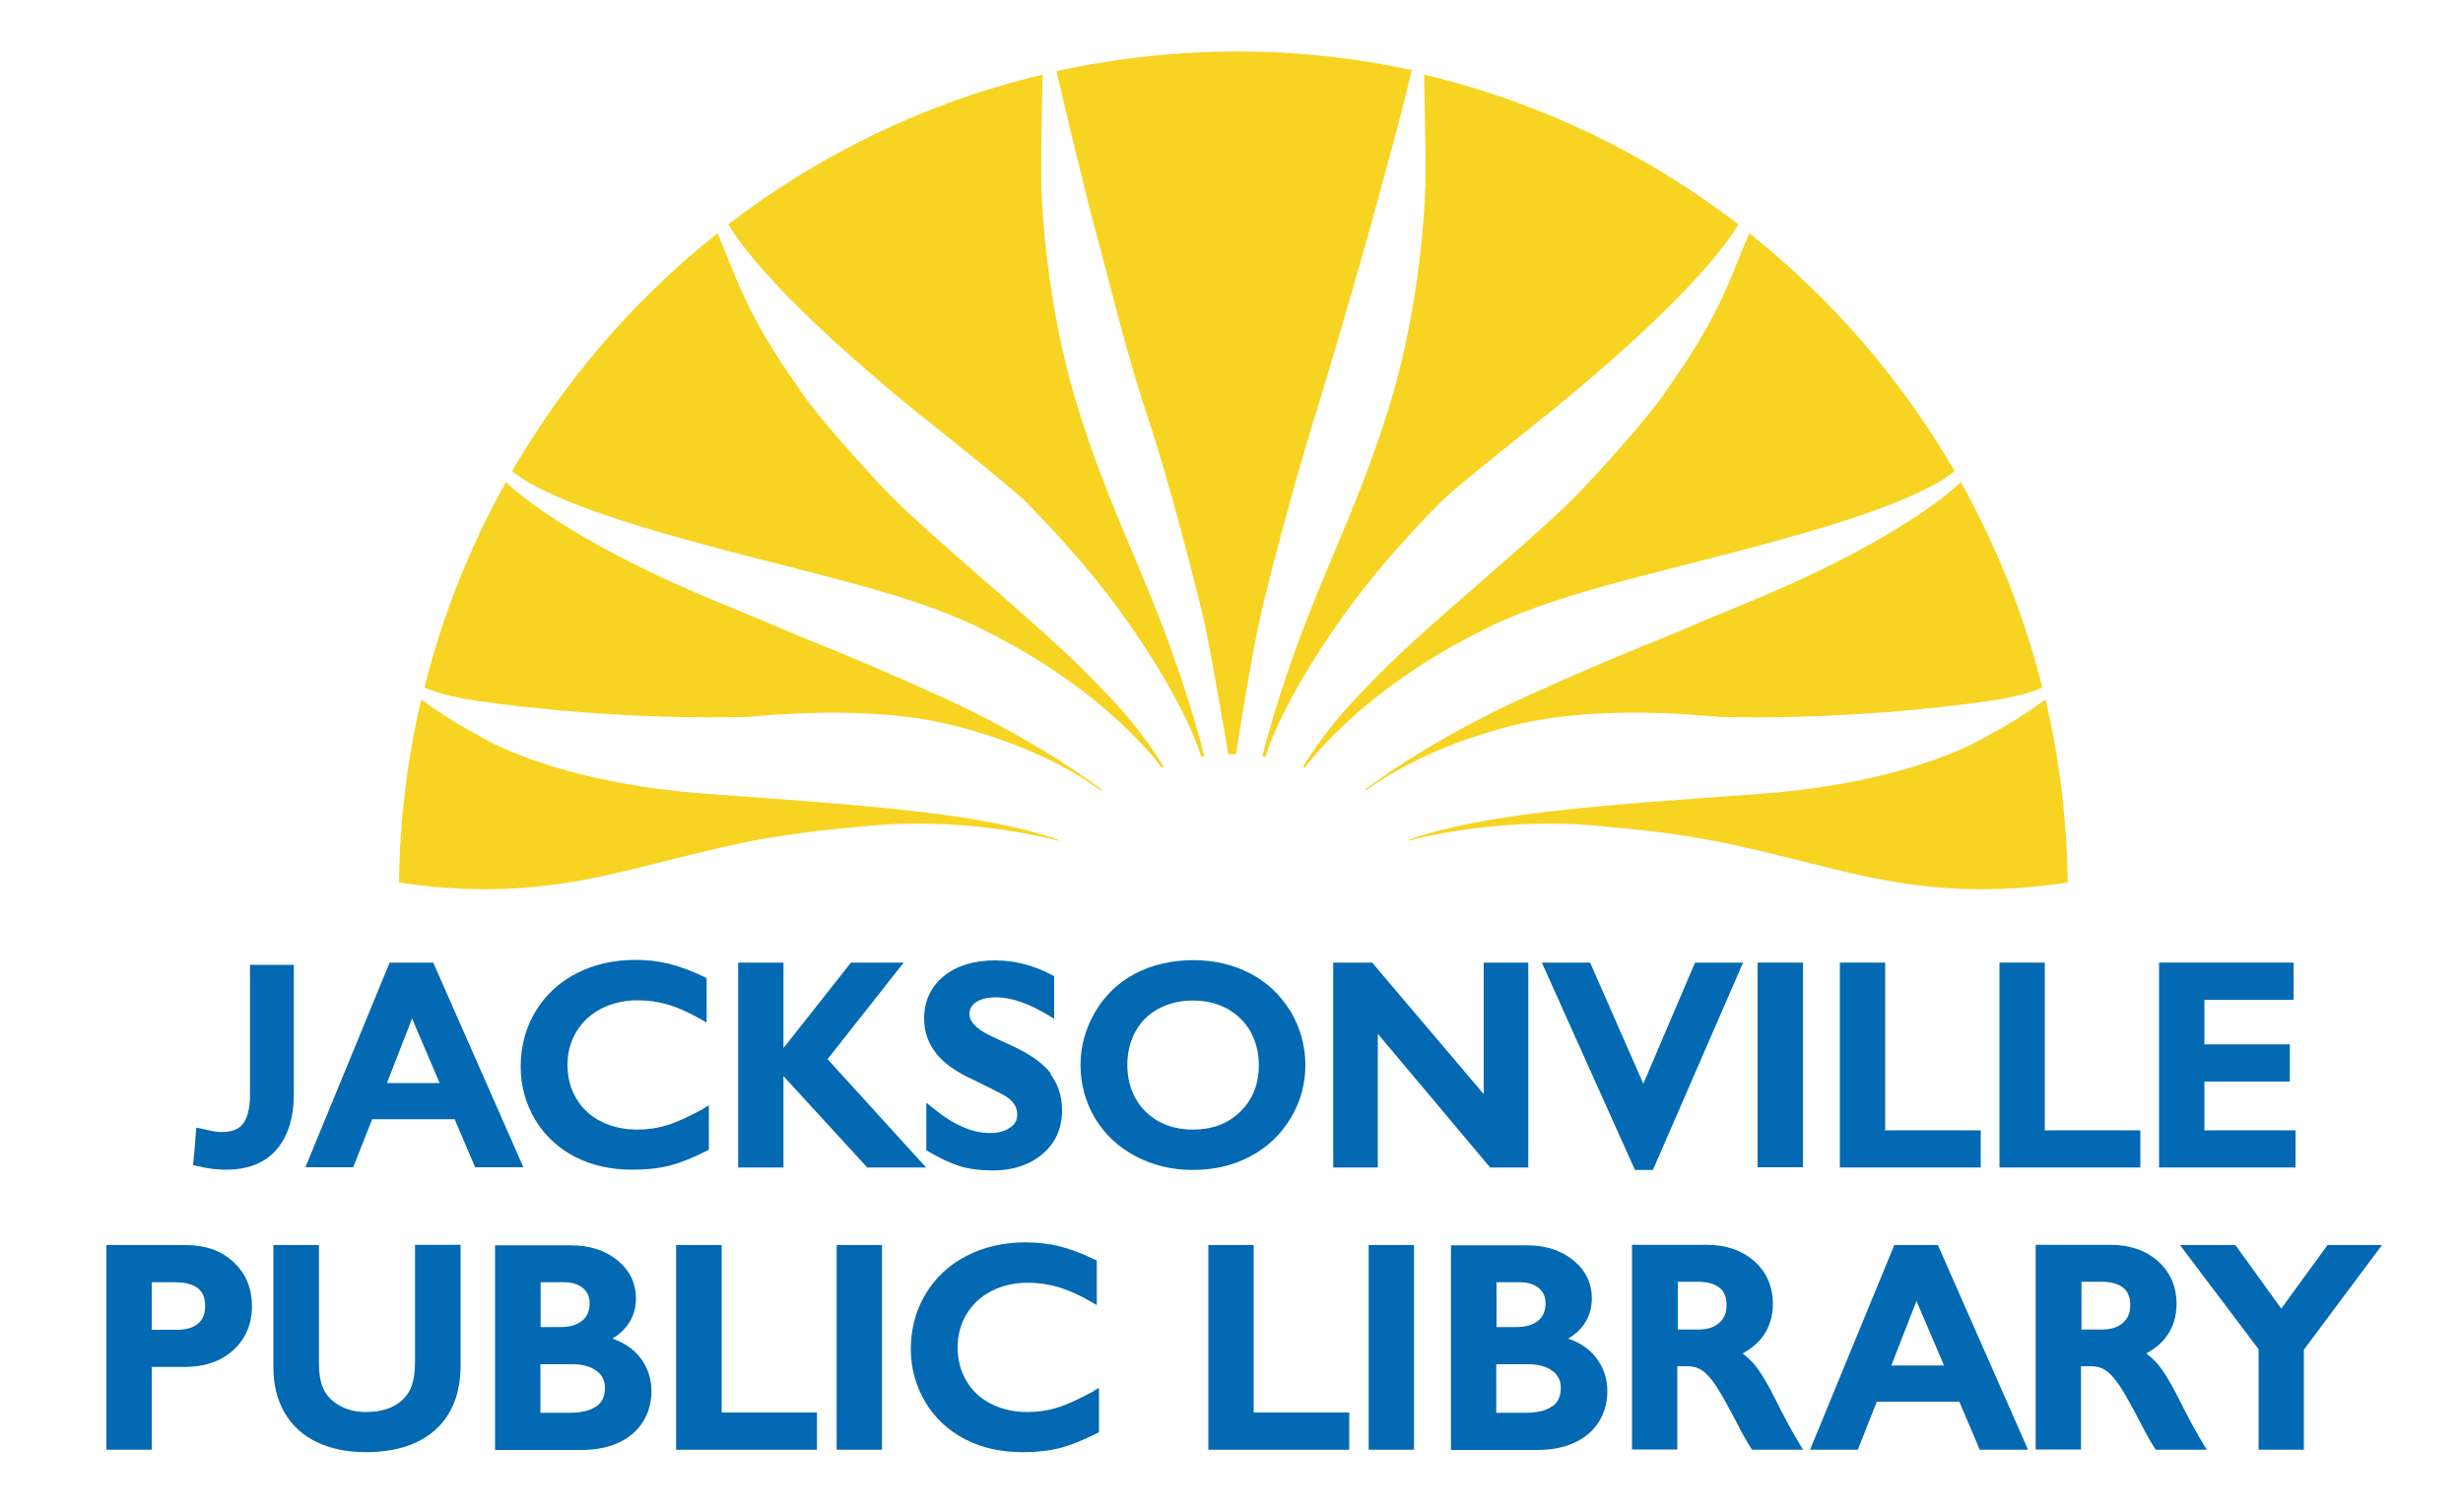 <?xml version="1.0" encoding="UTF-8"?>
<svg id="Layer_1" data-name="Layer 1" xmlns="http://www.w3.org/2000/svg" viewBox="0 0 100 61.39">
  <defs>
    <style>
      .cls-1 {
        fill: #f7d422;
      }

      .cls-2 {
        fill: #0369b2;
      }
    </style>
  </defs>
  <g>
    <path class="cls-1" d="M46.58,16.89c.78,2.27,2.03,7.06,2.34,8.49.31,1.44.95,5.25.95,5.25h.31s.63-4.06,1.05-5.85c.42-1.79,1.39-5.38,1.97-7.26.59-1.88,1.8-6.01,2.33-7.92.49-1.77,1.64-5.94,1.78-6.76-2.29-.49-4.65-.75-7.08-.75s-4.98.28-7.34.8c.21.9,1.19,5.03,1.54,6.29.39,1.42,1.37,5.43,2.15,7.7h0Z"/>
    <path class="cls-1" d="M37.38,16.86c.32.27,3.66,2.9,4.29,3.54.63.64,2.43,2.48,3.95,4.62,2.62,3.67,3.15,5.72,3.15,5.72l.13-.03s-.59-2.4-1.75-5.41c-1.16-3.01-2.34-5.31-3.45-8.95-1.11-3.64-1.38-7.4-1.42-8.77-.03-1.19.04-3.87.05-4.55-4.71,1.12-9.04,3.22-12.76,6.08.26.45.92,1.41,2.5,3.02,2.34,2.37,4.98,4.46,5.3,4.73h0Z"/>
    <path class="cls-1" d="M39.75,25.49c5.23,2.54,7.42,5.69,7.42,5.69l.08-.04s-.8-1.36-2.09-2.72c-1.29-1.36-1.84-1.92-4.6-4.33-.53-.46-3.36-2.9-4.37-3.93-1-1.03-2.87-3.1-3.6-4.16-.73-1.06-1.84-2.58-2.73-4.75-.38-.94-.6-1.47-.73-1.78-3.35,2.66-6.18,5.94-8.34,9.66.44.38,1.82,1.27,5.92,2.46,5.56,1.61,9.75,2.3,13.05,3.9Z"/>
    <path class="cls-1" d="M27,34.97c3.14-.78,4.41-1.1,8.46-1.45,4.06-.35,7.5.62,7.5.62v-.04c-3.14-1.09-7.73-1.39-14.21-1.86-6.48-.47-9.38-2.41-9.38-2.41-.93-.48-1.85-1.12-2.27-1.42-.56,2.39-.87,4.87-.9,7.43,4.78.71,7.8-.12,10.79-.87h0Z"/>
    <path class="cls-1" d="M30.46,29.1c.29,0,4.67-.53,8.18.34,3.98.98,6.04,2.66,6.04,2.66l.04-.04s-2.49-1.94-6.45-3.74c-3.96-1.8-5.27-2.23-6.74-2.88-1.48-.65-4.43-1.72-7.35-3.36-2.18-1.22-3.24-2.12-3.64-2.5-1.45,2.59-2.57,5.39-3.31,8.34.31.14.96.37,2.13.54,1.74.26,6.22.78,11.1.65h0Z"/>
    <path class="cls-1" d="M62.77,16.86c-.32.27-3.66,2.9-4.29,3.54-.63.64-2.43,2.48-3.95,4.62-2.62,3.67-3.15,5.72-3.15,5.72l-.13-.03s.59-2.4,1.75-5.41c1.16-3.01,2.34-5.31,3.45-8.95,1.11-3.64,1.38-7.4,1.42-8.77.03-1.19-.04-3.87-.05-4.55,4.71,1.12,9.04,3.22,12.76,6.08-.26.45-.92,1.41-2.5,3.02-2.34,2.37-4.98,4.46-5.3,4.73h0Z"/>
    <path class="cls-1" d="M60.4,25.49c-5.23,2.54-7.42,5.69-7.42,5.69l-.08-.04s.8-1.36,2.09-2.72c1.29-1.36,1.84-1.92,4.6-4.33.53-.46,3.36-2.9,4.37-3.93,1-1.03,2.87-3.1,3.6-4.16.73-1.06,1.84-2.58,2.73-4.75.38-.94.6-1.47.73-1.78,3.35,2.66,6.18,5.94,8.34,9.66-.44.38-1.82,1.27-5.92,2.46-5.56,1.61-9.75,2.3-13.05,3.9Z"/>
    <path class="cls-1" d="M73.15,34.97c-3.14-.78-4.41-1.1-8.46-1.45-4.06-.35-7.5.62-7.5.62v-.04c3.14-1.09,7.73-1.39,14.21-1.86,6.48-.47,9.38-2.41,9.38-2.41.93-.48,1.85-1.12,2.27-1.42.56,2.39.87,4.87.9,7.43-4.78.71-7.8-.12-10.79-.87h0Z"/>
    <path class="cls-1" d="M69.69,29.1c-.29,0-4.67-.53-8.18.34-3.98.98-6.04,2.66-6.04,2.66l-.04-.04s2.49-1.94,6.45-3.74c3.96-1.8,5.27-2.23,6.74-2.88,1.48-.65,4.43-1.72,7.35-3.36,2.18-1.22,3.24-2.12,3.64-2.5,1.45,2.59,2.57,5.39,3.31,8.34-.31.14-.96.37-2.13.54-1.74.26-6.22.78-11.1.65h0Z"/>
  </g>
  <g>
    <path class="cls-2" d="M9.48,51.25c-.49-.46-1.14-.69-1.92-.69h-3.24v8.31h1.84v-3.36h1.34c.81,0,1.47-.23,1.97-.68.5-.46.76-1.06.76-1.79s-.25-1.33-.75-1.79h0ZM8.04,53.75c-.2.17-.49.25-.87.25h-1.01v-1.93h.9c.87,0,1.27.3,1.27.96,0,.33-.1.56-.29.72h0Z"/>
    <path class="cls-2" d="M16.85,50.56v4.71c0,.51-.07.9-.21,1.18-.14.27-.36.49-.66.65-.31.16-.69.24-1.13.24-.4,0-.76-.09-1.06-.26-.3-.17-.51-.38-.64-.64-.13-.26-.2-.62-.2-1.07v-4.81h-1.85v4.97c0,.7.15,1.31.45,1.83.3.52.74.93,1.31,1.2.56.27,1.23.41,1.99.41,1.21,0,2.16-.31,2.83-.91.67-.61,1.02-1.48,1.02-2.6v-4.91h-1.84Z"/>
    <path class="cls-2" d="M25.95,55.08c-.27-.33-.64-.57-1.09-.72.27-.16.48-.35.64-.58.21-.3.32-.66.32-1.05,0-.62-.25-1.14-.75-1.55-.49-.4-1.12-.61-1.89-.61h-3.08v8.31h3.5c.56,0,1.06-.09,1.48-.28.43-.19.77-.47,1.01-.84.24-.37.36-.8.36-1.27,0-.53-.17-1.01-.5-1.41ZM24.22,57.1c-.24.18-.61.27-1.1.27h-1.18v-1.97h1.3c.41,0,.74.09.98.27.23.17.34.39.34.69,0,.34-.11.58-.34.75h0ZM23.94,52.93c0,.3-.1.53-.3.7-.21.17-.5.26-.87.26h-.82v-1.82h.96c.32,0,.57.08.76.24.18.15.27.36.27.62h0Z"/>
    <polygon class="cls-2" points="29.3 57.36 29.3 50.56 27.45 50.56 27.45 58.87 33.17 58.87 33.17 57.36 29.3 57.36"/>
    <rect class="cls-2" x="33.97" y="50.56" width="1.84" height="8.31"/>
    <path class="cls-2" d="M44.41,56.49c-.59.32-1.09.55-1.48.67-.38.12-.79.18-1.21.18-.55,0-1.04-.11-1.48-.33-.43-.22-.77-.53-1-.93-.24-.4-.36-.86-.36-1.36s.12-.95.36-1.35c.24-.4.58-.72,1.01-.94.43-.22.93-.34,1.47-.34.44,0,.86.06,1.26.18.4.12.85.32,1.33.6l.22.13v-1.81l-.08-.04c-.51-.25-1-.43-1.44-.54-.44-.11-.9-.16-1.37-.16-.88,0-1.68.18-2.38.54-.71.36-1.27.88-1.67,1.54-.4.66-.61,1.42-.61,2.25,0,.78.2,1.5.59,2.16.39.65.94,1.16,1.62,1.51.68.35,1.46.52,2.33.52.59,0,1.11-.06,1.56-.18.44-.12.93-.32,1.46-.59l.08-.04v-1.8l-.22.12h0Z"/>
    <polygon class="cls-2" points="50.9 57.36 50.9 50.56 49.06 50.56 49.06 58.87 54.78 58.87 54.78 57.36 50.9 57.36"/>
    <rect class="cls-2" x="55.57" y="50.56" width="1.84" height="8.31"/>
    <path class="cls-2" d="M64.76,55.08c-.27-.33-.64-.57-1.09-.72.27-.16.48-.35.64-.58.21-.3.32-.66.32-1.05,0-.62-.25-1.14-.75-1.55-.49-.4-1.12-.61-1.89-.61h-3.08v8.31h3.5c.56,0,1.06-.09,1.48-.28.43-.19.77-.47,1.01-.84.24-.37.36-.8.36-1.27,0-.53-.17-1.01-.5-1.41h0ZM63.03,57.1c-.24.18-.61.27-1.1.27h-1.18v-1.97h1.3c.41,0,.74.09.98.27.23.17.34.39.34.69,0,.34-.11.58-.34.75h0ZM62.75,52.93c0,.3-.1.53-.3.7-.21.17-.5.26-.87.26h-.82v-1.82h.96c.32,0,.57.08.76.24.18.15.27.36.27.62h0Z"/>
    <path class="cls-2" d="M73.07,58.64c-.23-.36-.6-1.03-1.08-2-.3-.58-.55-.98-.76-1.23-.15-.17-.31-.32-.48-.45.36-.19.65-.44.85-.73.25-.36.38-.79.38-1.28,0-.71-.26-1.3-.76-1.74-.5-.44-1.15-.66-1.93-.66h-3.03v8.31h1.84v-3.38h.41c.22,0,.41.05.58.16.17.11.36.31.55.59.2.29.52.86.96,1.71.2.39.37.68.49.86l.04.07h2.08l-.15-.23h0ZM68.11,52.05h.81c.39,0,.68.08.89.24.19.15.29.38.29.71s-.1.54-.3.72c-.2.18-.49.27-.85.27h-.83v-1.93h0Z"/>
    <path class="cls-2" d="M78.69,50.56h-1.78l-3.42,8.31h1.94l.77-1.95h3.35l.83,1.95h1.96l-3.66-8.31h0ZM76.79,55.45l1.02-2.62,1.12,2.62h-2.13,0Z"/>
    <path class="cls-2" d="M89.46,58.64c-.23-.36-.6-1.03-1.08-2-.3-.58-.55-.98-.76-1.23-.15-.17-.31-.32-.48-.45.36-.19.65-.44.85-.73.25-.36.38-.79.38-1.28,0-.71-.26-1.3-.76-1.74-.5-.44-1.15-.66-1.93-.66h-3.03v8.31h1.84v-3.38h.41c.22,0,.41.05.58.16.17.11.36.31.55.59.2.29.52.86.96,1.71.2.39.37.68.49.86l.04.07h2.08l-.15-.23h0ZM84.5,52.05h.81c.39,0,.68.08.89.24.19.15.29.38.29.71s-.1.54-.3.72c-.2.18-.49.27-.85.27h-.83v-1.93h0Z"/>
    <polygon class="cls-2" points="94.5 50.56 92.62 53.14 90.76 50.56 88.51 50.56 91.7 54.79 91.7 58.87 93.54 58.87 93.54 54.81 96.71 50.56 94.5 50.56"/>
  </g>
  <g>
    <path class="cls-2" d="M17.6,39.09h-1.78l-3.42,8.31h1.94l.77-1.95h3.35l.83,1.95h1.96l-3.66-8.31h0ZM15.71,43.98l1.02-2.62,1.12,2.62h-2.13Z"/>
    <path class="cls-2" d="M28.57,45.02c-.59.32-1.09.55-1.48.67-.38.12-.79.18-1.21.18-.55,0-1.04-.11-1.48-.33-.43-.22-.77-.53-1-.93-.24-.4-.36-.86-.36-1.36s.12-.95.36-1.35c.24-.4.58-.72,1.01-.94.43-.22.93-.34,1.47-.34.44,0,.86.06,1.26.18.4.12.85.32,1.33.6l.22.13v-1.81l-.08-.04c-.51-.25-1-.43-1.44-.54-.44-.11-.9-.16-1.37-.16-.88,0-1.68.18-2.38.54-.71.36-1.27.88-1.67,1.54-.4.66-.61,1.42-.61,2.25,0,.78.2,1.5.59,2.16.39.65.94,1.16,1.62,1.51.68.35,1.46.52,2.33.52.59,0,1.11-.06,1.56-.18.44-.12.93-.32,1.46-.59l.08-.04v-1.8l-.22.12Z"/>
    <polygon class="cls-2" points="33.6 43.01 36.69 39.09 34.55 39.09 31.81 42.56 31.81 39.09 29.97 39.09 29.97 47.41 31.81 47.41 31.81 43.7 35.21 47.41 37.6 47.41 33.6 43.01"/>
    <path class="cls-2" d="M42.67,43.6c-.3-.4-.8-.76-1.47-1.08-.94-.43-1.23-.58-1.3-.63-.36-.23-.54-.46-.54-.71,0-.2.09-.36.26-.48.19-.13.47-.2.83-.2.61,0,1.32.25,2.12.73l.23.14v-1.73l-.08-.04c-.74-.4-1.52-.6-2.32-.6-.85,0-1.55.21-2.07.63-.53.43-.81,1.01-.81,1.73,0,.54.17,1.02.5,1.43.32.4.82.75,1.46,1.04.52.25.96.47,1.29.65.36.21.53.46.53.78,0,.22-.09.4-.29.53-.21.15-.48.22-.83.22-.72,0-1.5-.35-2.32-1.03l-.25-.2v1.93l.07.04c.47.28.89.48,1.27.6.38.12.84.18,1.36.18.82,0,1.5-.23,2.02-.67.53-.45.79-1.05.79-1.78,0-.56-.16-1.05-.47-1.46h0Z"/>
    <path class="cls-2" d="M52.38,41.05c-.41-.67-.96-1.18-1.64-1.53-.68-.35-1.45-.53-2.3-.53s-1.68.19-2.36.55c-.69.37-1.23.89-1.62,1.56-.39.67-.59,1.39-.59,2.15s.2,1.51.59,2.16.94,1.17,1.64,1.54c.7.37,1.48.56,2.33.56s1.64-.18,2.33-.55c.69-.36,1.24-.89,1.64-1.55.4-.66.6-1.39.6-2.16s-.21-1.53-.61-2.2h0ZM48.43,45.87c-.51,0-.98-.11-1.38-.33-.4-.22-.72-.53-.94-.93-.23-.4-.34-.86-.34-1.36s.11-.97.33-1.36c.22-.4.53-.71.94-.93.41-.22.88-.33,1.39-.33s.98.11,1.39.33c.4.22.72.53.95.93.22.4.34.86.34,1.36,0,.77-.25,1.4-.75,1.89-.5.49-1.14.73-1.92.73h0Z"/>
    <polygon class="cls-2" points="60.24 39.09 60.24 44.43 55.71 39.09 54.13 39.09 54.13 47.41 55.94 47.41 55.94 41.98 60.5 47.41 62.05 47.41 62.05 39.09 60.24 39.09"/>
    <polygon class="cls-2" points="68.82 39.09 66.72 44.01 64.56 39.09 62.6 39.09 66.38 47.51 67.11 47.51 70.77 39.09 68.82 39.09"/>
    <rect class="cls-2" x="71.36" y="39.09" width="1.84" height="8.31"/>
    <polygon class="cls-2" points="76.54 45.9 76.54 39.09 74.7 39.09 74.7 47.41 80.42 47.41 80.42 45.9 76.54 45.9"/>
    <polygon class="cls-2" points="83.02 45.9 83.02 39.09 81.18 39.09 81.18 47.41 86.9 47.41 86.9 45.9 83.02 45.9"/>
    <polygon class="cls-2" points="89.5 45.9 89.5 43.92 92.97 43.92 92.97 42.41 89.5 42.41 89.5 40.6 93.12 40.6 93.12 39.09 87.66 39.09 87.66 47.41 93.2 47.41 93.2 45.9 89.5 45.9"/>
    <path class="cls-2" d="M10.15,39.15v5.31c0,.29-.03.53-.08.73-.05.19-.12.34-.22.46-.09.11-.2.19-.34.24-.14.05-.31.08-.5.08-.14,0-.26-.01-.34-.03-.05-.01-.1-.02-.14-.03h0l-.56-.12-.04.46s0,.03,0,.05l-.03.37-.06.63h0s0,.01,0,.01l.12.03c.21.05.42.09.62.12.19.02.4.04.6.04.45,0,.85-.07,1.19-.21.35-.14.64-.35.87-.62.23-.27.4-.6.52-.97.11-.37.17-.79.17-1.25v-5.27h-1.77,0Z"/>
  </g>
</svg>